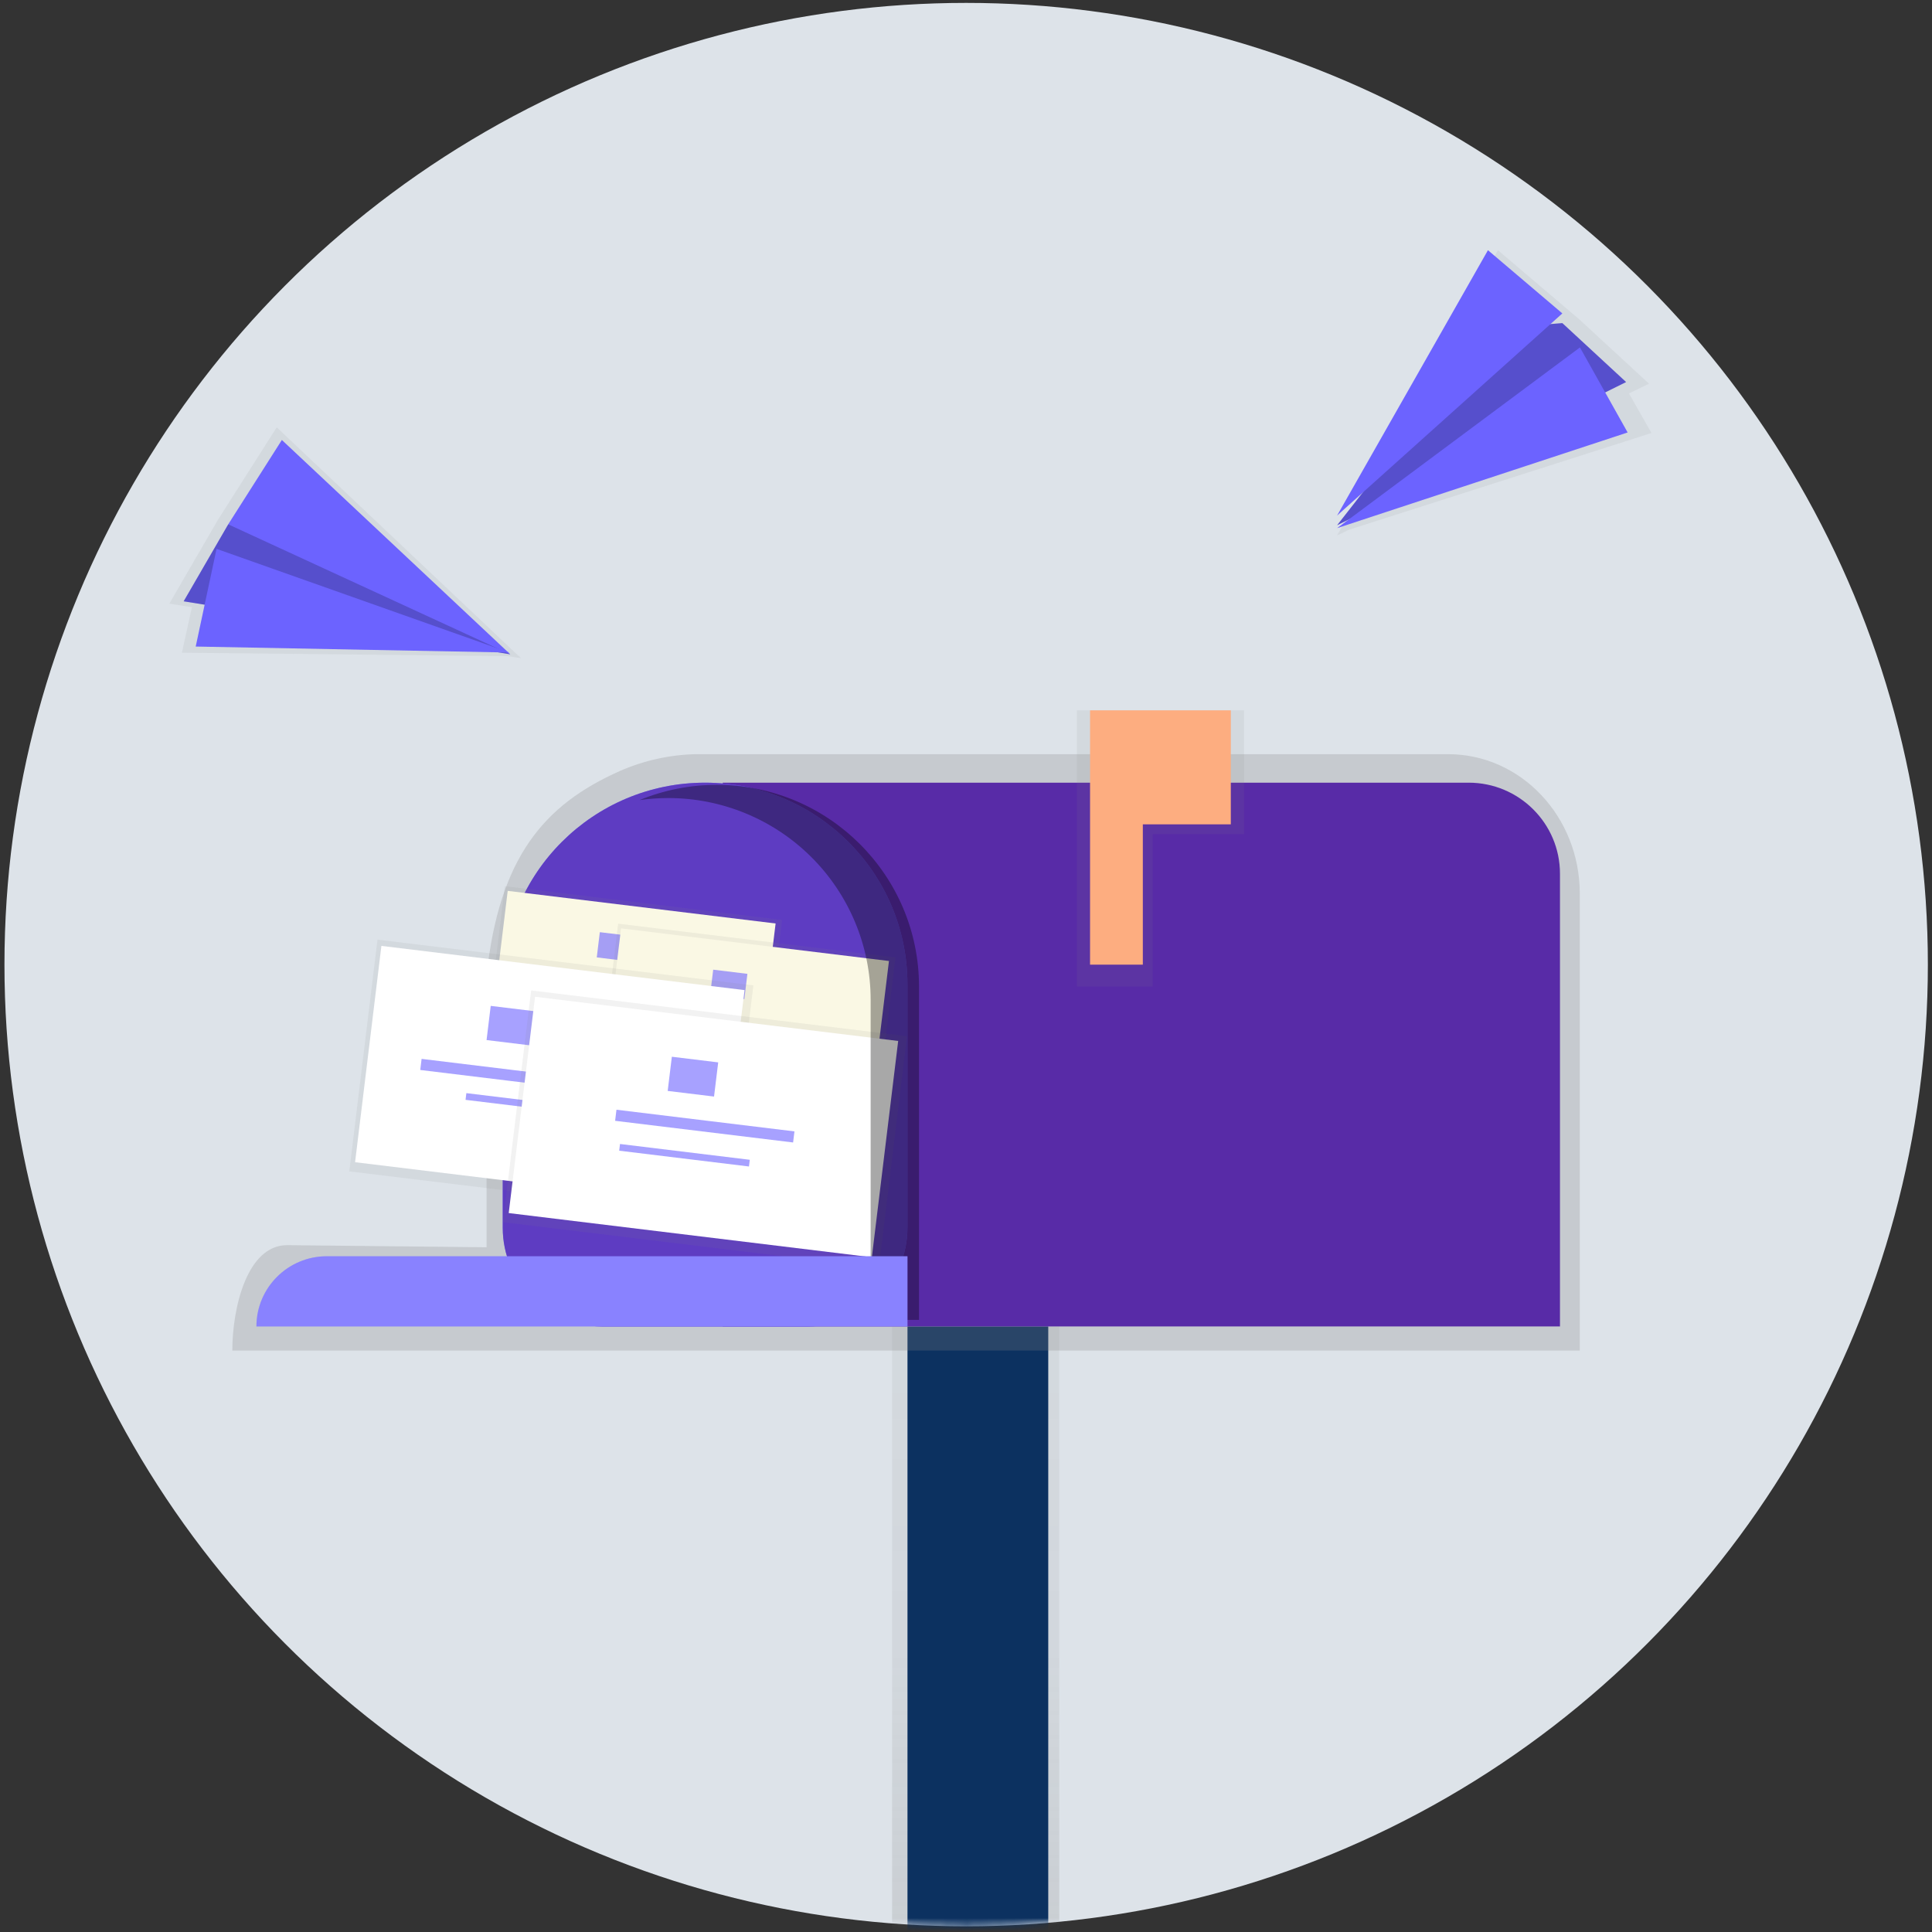 <?xml version="1.0" encoding="UTF-8"?>
<svg width="288px" height="288px" viewBox="0 0 288 288" version="1.1" xmlns="http://www.w3.org/2000/svg" xmlns:xlink="http://www.w3.org/1999/xlink">
    <rect x="0" y="0" width="288" height="288" fill="#333333" stroke="none"/>
    <!-- Generator: Sketch 52.4 (67378) - http://www.bohemiancoding.com/sketch -->
    <title>undraw_live_collaboration_2r4y</title>
    <desc>Created with Sketch.</desc>
    <defs>
        <circle id="path-1" cx="143.36" cy="143.36" r="143.36"></circle>
        <linearGradient x1="50%" y1="100%" x2="50%" y2="0%" id="linearGradient-3">
            <stop stop-color="#808080" stop-opacity="0.25" offset="0%"></stop>
            <stop stop-color="#808080" stop-opacity="0.12" offset="54%"></stop>
            <stop stop-color="#808080" stop-opacity="0.1" offset="100%"></stop>
        </linearGradient>
        <linearGradient x1="23826%" y1="36182%" x2="83821%" y2="36182%" id="linearGradient-4">
            <stop stop-color="#808080" stop-opacity="0.25" offset="0%"></stop>
            <stop stop-color="#808080" stop-opacity="0.12" offset="54%"></stop>
            <stop stop-color="#808080" stop-opacity="0.1" offset="100%"></stop>
        </linearGradient>
        <linearGradient x1="46573%" y1="24913%" x2="46573%" y2="12575%" id="linearGradient-5">
            <stop stop-color="#808080" stop-opacity="0.25" offset="0%"></stop>
            <stop stop-color="#808080" stop-opacity="0.12" offset="54%"></stop>
            <stop stop-color="#808080" stop-opacity="0.1" offset="100%"></stop>
        </linearGradient>
        <linearGradient x1="26433%" y1="38243%" x2="26433%" y2="30575%" id="linearGradient-6">
            <stop stop-color="#808080" stop-opacity="0.25" offset="0%"></stop>
            <stop stop-color="#808080" stop-opacity="0.12" offset="54%"></stop>
            <stop stop-color="#808080" stop-opacity="0.1" offset="100%"></stop>
        </linearGradient>
        <linearGradient x1="21221%" y1="39296%" x2="21221%" y2="31628%" id="linearGradient-7">
            <stop stop-color="#808080" stop-opacity="0.25" offset="0%"></stop>
            <stop stop-color="#808080" stop-opacity="0.12" offset="54%"></stop>
            <stop stop-color="#808080" stop-opacity="0.1" offset="100%"></stop>
        </linearGradient>
        <linearGradient x1="29560%" y1="44027%" x2="29560%" y2="33633%" id="linearGradient-8">
            <stop stop-color="#808080" stop-opacity="0.25" offset="0%"></stop>
            <stop stop-color="#808080" stop-opacity="0.12" offset="54%"></stop>
            <stop stop-color="#808080" stop-opacity="0.1" offset="100%"></stop>
        </linearGradient>
        <linearGradient x1="22495%" y1="45454%" x2="22495%" y2="35060%" id="linearGradient-9">
            <stop stop-color="#808080" stop-opacity="0.25" offset="0%"></stop>
            <stop stop-color="#808080" stop-opacity="0.12" offset="54%"></stop>
            <stop stop-color="#808080" stop-opacity="0.1" offset="100%"></stop>
        </linearGradient>
        <linearGradient x1="62661.681%" y1="37152.808%" x2="62739%" y2="31303%" id="linearGradient-10">
            <stop stop-color="#808080" stop-opacity="0.25" offset="0%"></stop>
            <stop stop-color="#808080" stop-opacity="0.12" offset="54%"></stop>
            <stop stop-color="#808080" stop-opacity="0.1" offset="100%"></stop>
        </linearGradient>
        <linearGradient x1="30302%" y1="61834%" x2="30302%" y2="53138%" id="linearGradient-11">
            <stop stop-color="#808080" stop-opacity="0.25" offset="0%"></stop>
            <stop stop-color="#808080" stop-opacity="0.12" offset="54%"></stop>
            <stop stop-color="#808080" stop-opacity="0.1" offset="100%"></stop>
        </linearGradient>
    </defs>
    <g id="Page-1" stroke="none" stroke-width="1" fill="none" fill-rule="evenodd">
        <g id="landing-copy-4" transform="translate(-241, -274)">
            <g id="undraw_live_collaboration_2r4y" transform="translate(241.664, 274.432)">
                <mask id="mask-2" fill="white">
                    <use xlink:href="#path-1"></use>
                </mask>
                <use id="Mask" fill="#DDE3E9" xlink:href="#path-1"></use>
                <g id="undraw_mail_box_kd5i-(1)" mask="url(#mask-2)">
                    <g transform="translate(24.576, 36.864)">
                        <polygon id="Rectangle-path" fill="url(#linearGradient-3)" fill-rule="nonzero" points="107.744 160.43 132.661 160.43 132.661 269.916 107.744 269.916"></polygon>
                        <polygon id="Rectangle-path" fill="#0C3160" fill-rule="nonzero" points="110.037 160.43 131.021 160.43 131.021 267.957 110.037 267.957"></polygon>
                        <path d="M190.629,75.128 L78.41,75.128 C74.553,75.226 70.751,76.07 67.217,77.614 C55.809,82.654 49.17,90.563 47.295,108.105 L47.295,148.632 L17.559,148.319 C11.579,148.319 9.393,157.69 9.393,164.025 L210.256,164.025 L210.256,95.917 C210.256,84.436 201.481,75.128 190.629,75.128 Z" id="Shape" fill="url(#linearGradient-4)" fill-rule="nonzero"></path>
                        <path d="M82.495,79.376 L193.683,79.376 C201.205,79.376 207.303,85.455 207.303,92.953 L207.303,160.43 L82.495,160.43 L82.495,79.376 Z" id="Shape" fill="#582BA7" fill-rule="nonzero"></path>
                        <path d="M79.866,79.376 C96.526,79.376 110.031,92.838 110.031,109.444 L110.031,145.715 C110.031,153.842 103.421,160.43 95.268,160.43 L64.465,160.43 C56.312,160.43 49.702,153.842 49.702,145.715 L49.702,109.444 C49.702,92.838 63.207,79.376 79.866,79.376 Z" id="Shape" fill="#6C63FF" fill-rule="nonzero"></path>
                        <path d="M79.866,79.376 C96.526,79.376 110.031,92.838 110.031,109.444 L110.031,145.715 C110.031,153.842 103.421,160.43 95.268,160.43 L64.465,160.43 C56.312,160.43 49.702,153.842 49.702,145.715 L49.702,109.444 C49.702,92.838 63.207,79.376 79.866,79.376 Z" id="Shape" fill="#582BA7" fill-rule="nonzero" opacity="0.698"></path>
                        <polygon id="Shape" fill="url(#linearGradient-5)" fill-rule="nonzero" points="160.204 68.593 144.631 68.593 135.286 68.593 135.286 87.052 135.286 109.771 146.597 109.771 146.597 87.052 160.204 87.052"></polygon>
                        <polygon id="Shape" fill="#FDAD80" fill-rule="nonzero" points="158.235 68.593 145.12 68.593 137.252 68.593 137.252 85.587 137.252 106.503 145.12 106.503 145.12 85.587 158.235 85.587"></polygon>
                        <polygon id="Rectangle-path" fill="url(#linearGradient-6)" fill-rule="nonzero" transform="translate(69.13, 110.068) rotate(-83.06) translate(-69.13, -110.068) " points="56.293 89.247 81.967 89.247 81.967 130.889 56.293 130.889"></polygon>
                        <rect id="Rectangle-path" fill="#FAF8E4" fill-rule="nonzero" transform="translate(68.963, 109.827) rotate(-83.06) translate(-68.963, -109.827) " x="56.983" y="89.712" width="23.96" height="40.23"></rect>
                        <g id="Group" opacity="0.6" stroke-width="1" fill="none" fill-rule="evenodd" transform="translate(53.454, 101.475)">
                            <polygon id="Rectangle-path" fill="#6C63FF" fill-rule="nonzero" transform="translate(13.042, 2.377) rotate(-173.06) translate(-13.042, -2.377) " points="10.474 0.483 15.61 0.483 15.61 4.271 10.474 4.271"></polygon>
                            <polygon id="Rectangle-path" fill="#6C63FF" fill-rule="nonzero" transform="translate(11.124, 8.251) rotate(-173.06) translate(-11.124, -8.251) " points="1.265 7.637 20.983 7.637 20.983 8.865 1.265 8.865"></polygon>
                            <polygon id="Rectangle-path" fill="#6C63FF" fill-rule="nonzero" transform="translate(13.428, 11.419) rotate(-173.06) translate(-13.428, -11.419) " points="6.239 11.01 20.617 11.01 20.617 11.694 6.239 11.694"></polygon>
                        </g>
                        <rect id="Rectangle-path" fill="url(#linearGradient-7)" fill-rule="nonzero" transform="translate(86.027, 115.656) rotate(-83.06) translate(-86.027, -115.656) " x="73.19" y="94.835" width="25.674" height="41.642"></rect>
                        <rect id="Rectangle-path" fill="#FAF8E4" fill-rule="nonzero" transform="translate(85.86, 115.419) rotate(-83.06) translate(-85.86, -115.419) " x="73.88" y="95.304" width="23.96" height="40.23"></rect>
                        <g id="Group" opacity="0.6" stroke-width="1" fill="none" fill-rule="evenodd" transform="translate(70.196, 107.148)">
                            <polygon id="Rectangle-path" fill="#6C63FF" fill-rule="nonzero" transform="translate(13.2, 2.295) rotate(-173.06) translate(-13.2, -2.295) " points="10.632 0.401 15.768 0.401 15.768 4.189 10.632 4.189"></polygon>
                            <polygon id="Rectangle-path" fill="#6C63FF" fill-rule="nonzero" transform="translate(11.283, 8.169) rotate(-173.06) translate(-11.283, -8.169) " points="1.424 7.555 21.142 7.555 21.142 8.783 1.424 8.783"></polygon>
                            <polygon id="Rectangle-path" fill="#6C63FF" fill-rule="nonzero" transform="translate(13.58, 11.337) rotate(-173.06) translate(-13.58, -11.337) " points="6.391 10.928 20.769 10.928 20.769 11.612 6.391 11.612"></polygon>
                        </g>
                        <rect id="Rectangle-path" fill="url(#linearGradient-8)" fill-rule="nonzero" transform="translate(56.944, 123.454) rotate(-83.06) translate(-56.944, -123.454) " x="39.543" y="95.232" width="34.801" height="56.443"></rect>
                        <polygon id="Rectangle-path" fill="#FFFFFF" fill-rule="nonzero" transform="translate(56.72, 123.125) rotate(-83.06) translate(-56.72, -123.125) " points="40.48 95.859 72.961 95.859 72.961 150.39 40.48 150.39"></polygon>
                        <g id="Group" opacity="0.6" stroke-width="1" fill="none" fill-rule="evenodd" transform="translate(36.752, 112.534)">
                            <polygon id="Rectangle-path" fill="#6C63FF" fill-rule="nonzero" transform="translate(14.304, 3.084) rotate(-173.06) translate(-14.304, -3.084) " points="10.824 0.518 17.785 0.518 17.785 5.651 10.824 5.651"></polygon>
                            <polygon id="Rectangle-path" fill="#6C63FF" fill-rule="nonzero" transform="translate(14.021, 10.457) rotate(-173.06) translate(-14.021, -10.457) " points="0.657 9.624 27.386 9.624 27.386 11.29 0.657 11.29"></polygon>
                            <polygon id="Rectangle-path" fill="#6C63FF" fill-rule="nonzero" transform="translate(17.146, 14.748) rotate(-173.06) translate(-17.146, -14.748) " points="7.401 14.193 26.891 14.193 26.891 15.201 7.401 15.201"></polygon>
                        </g>
                        <rect id="Rectangle-path" fill="url(#linearGradient-9)" fill-rule="nonzero" transform="translate(79.849, 131.029) rotate(-83.06) translate(-79.849, -131.029) " x="62.448" y="102.807" width="34.801" height="56.443"></rect>
                        <rect id="Rectangle-path" fill="#FFFFFF" fill-rule="nonzero" transform="translate(79.622, 130.706) rotate(-83.06) translate(-79.622, -130.706) " x="63.381" y="103.44" width="32.481" height="54.531"></rect>
                        <g id="Group" opacity="0.6" stroke-width="1" fill="none" fill-rule="evenodd" transform="translate(65.999, 120.21)">
                            <polygon id="Rectangle-path" fill="#6C63FF" fill-rule="nonzero" transform="translate(12.057, 2.988) rotate(-173.06) translate(-12.057, -2.988) " points="8.576 0.421 15.537 0.421 15.537 5.554 8.576 5.554"></polygon>
                            <polygon id="Rectangle-path" fill="#6C63FF" fill-rule="nonzero" transform="translate(13.822, 10.36) rotate(-173.06) translate(-13.822, -10.36) " points="0.458 9.528 27.186 9.528 27.186 11.193 0.458 11.193"></polygon>
                            <polygon id="Rectangle-path" fill="#6C63FF" fill-rule="nonzero" transform="translate(10.803, 14.652) rotate(-173.06) translate(-10.803, -14.652) " points="1.058 14.096 20.548 14.096 20.548 15.104 1.058 15.104"></polygon>
                        </g>
                        <path d="M81.593,79.703 C77.647,79.7 73.739,80.471 70.092,81.973 C71.512,81.77 72.946,81.667 74.381,81.666 C82.381,81.666 90.053,84.834 95.71,90.472 C101.367,96.111 104.545,103.759 104.545,111.733 L104.545,159.459 L111.757,159.459 L111.757,109.771 C111.757,93.165 98.252,79.703 81.593,79.703 Z" id="Shape" fill="#000000" fill-rule="nonzero" opacity="0.341"></path>
                        <path d="M23.479,149.971 L110.037,149.971 L110.037,160.43 L12.986,160.43 C12.986,154.654 17.684,149.971 23.479,149.971 Z" id="Shape" fill="#6C63FF" fill-rule="nonzero"></path>
                        <path d="M23.479,149.971 L110.037,149.971 L110.037,160.43 L12.986,160.43 C12.986,154.654 17.684,149.971 23.479,149.971 Z" id="Shape" fill="#FFFFFF" fill-rule="nonzero" opacity="0.2"></path>
                        <g id="Group-14" stroke-width="1" fill="none" fill-rule="evenodd" transform="translate(174.08, 0)">
                            <polygon id="Shape" fill="url(#linearGradient-10)" fill-rule="nonzero" points="1.759 41.676 0 42.532 0.201 42.172 0.047 42.219 0.267 42.06 23.974 0 36.094 10.304 46.496 19.899 43.51 21.352 46.863 27.251"></polygon>
                            <polygon id="Shape" fill="#6C63FF" fill-rule="nonzero" points="33.576 10.87 43.078 19.656 0 41.002 22.925 11.715"></polygon>
                            <polygon id="Shape" fill="#000000" fill-rule="nonzero" opacity="0.2" points="33.576 10.87 43.078 19.656 0 41.002 22.925 11.715"></polygon>
                            <polygon id="Shape" fill="#6C63FF" fill-rule="nonzero" points="22.487 0 0 39.556 33.576 9.424"></polygon>
                            <polygon id="Shape" fill="#6C63FF" fill-rule="nonzero" points="43.309 27.171 0 41.431 36.2 14.494"></polygon>
                        </g>
                        <g id="Group-15" stroke-width="1" fill="none" fill-rule="evenodd" transform="translate(0, 24.576)">
                            <polygon id="Shape" fill="url(#linearGradient-11)" fill-rule="nonzero" points="50.437 35.937 52.419 36.243 52.112 35.954 52.282 35.954 52.017 35.863 16.01 1.826 7.271 15.574 0 28.115 3.366 28.636 1.874 35.429"></polygon>
                            <polygon id="Shape" fill="#6C63FF" fill-rule="nonzero" points="8.78 16.289 2.139 27.764 50.823 35.664 19.467 13.9"></polygon>
                            <polygon id="Shape" fill="#000000" fill-rule="nonzero" opacity="0.2" points="8.78 16.289 2.139 27.764 50.823 35.664 19.467 13.9"></polygon>
                            <polygon id="Shape" fill="#6C63FF" fill-rule="nonzero" points="16.777 3.715 50.823 35.664 8.78 16.289"></polygon>
                            <polygon id="Shape" fill="#6C63FF" fill-rule="nonzero" points="3.934 34.507 50.69 35.4 7.043 19.946"></polygon>
                        </g>
                    </g>
                </g>
            </g>
        </g>
    </g>
</svg>